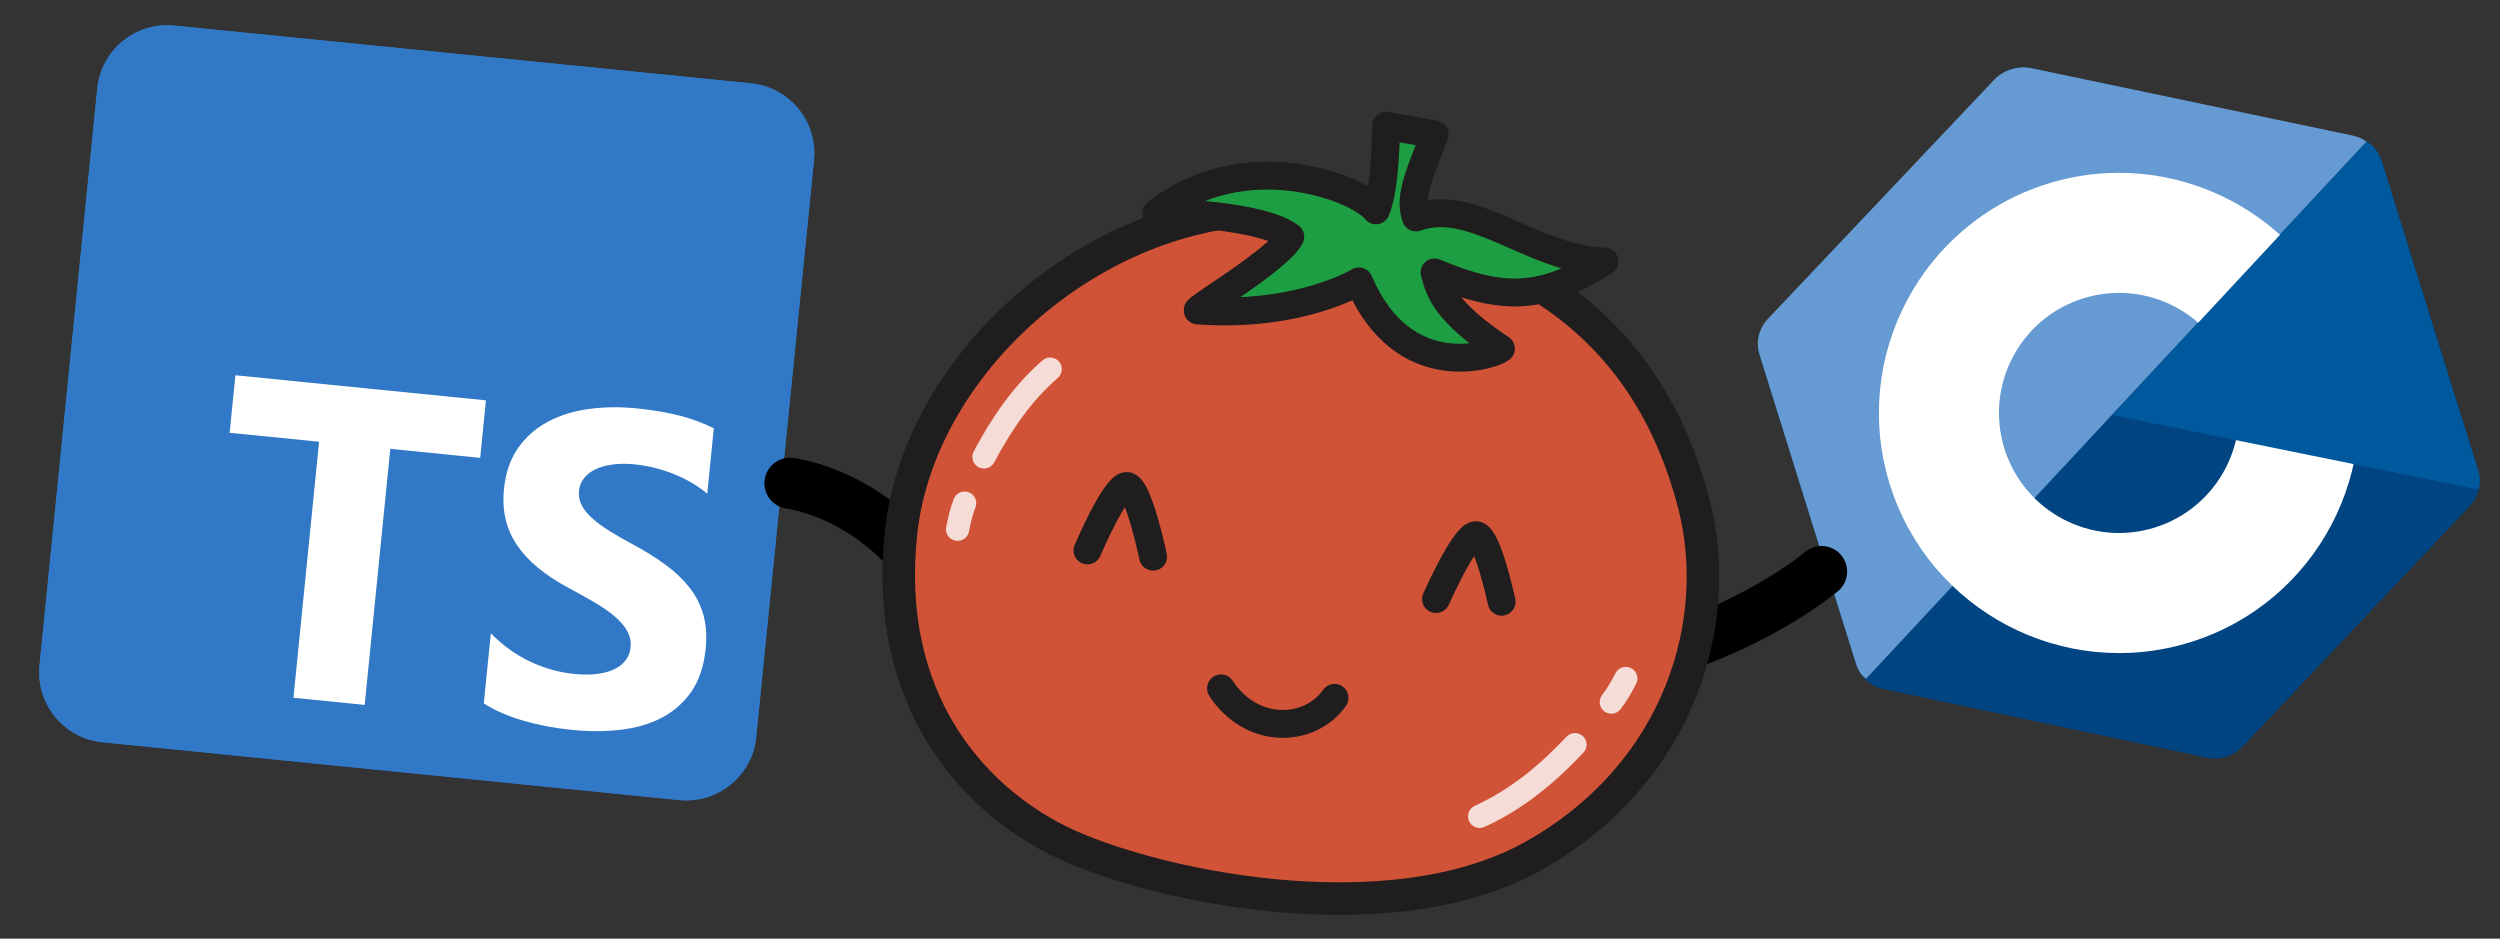 <svg width="538" height="202" viewBox="0 0 538 202" fill="none" xmlns="http://www.w3.org/2000/svg">
<rect x="0" y="0" width="538" height="202" fill="#333333" stroke="none"/>
<g clip-path="url(#clip0_523_51)">
<g clip-path="url(#clip1_523_51)">
<path d="M161.61 17.934L37.504 5.508C29.186 4.675 21.767 10.743 20.934 19.061L8.508 143.167C7.675 151.486 13.743 158.904 22.061 159.737L146.167 172.163C154.486 172.996 161.904 166.928 162.737 158.61L175.163 34.504C175.996 26.186 169.928 18.767 161.61 17.934Z" fill="#3178C6"/>
<path d="M161.61 17.934L37.504 5.508C29.186 4.675 21.767 10.743 20.934 19.061L8.508 143.167C7.675 151.486 13.743 158.904 22.061 159.737L146.167 172.163C154.486 172.996 161.904 166.928 162.737 158.61L175.163 34.504C175.996 26.186 169.928 18.767 161.61 17.934Z" fill="#3178C6"/>
<path fill-rule="evenodd" clip-rule="evenodd" d="M105.625 136.287L104.115 151.367C106.441 152.869 109.246 154.101 112.53 155.065C115.814 156.028 119.311 156.696 123.019 157.067C126.634 157.429 130.102 157.427 133.424 157.062C136.746 156.696 139.712 155.843 142.323 154.502C144.933 153.161 147.081 151.282 148.768 148.864C150.454 146.447 151.486 143.354 151.863 139.584C152.137 136.851 151.969 134.414 151.357 132.275C150.746 130.135 149.751 128.187 148.371 126.431C146.992 124.674 145.289 123.052 143.264 121.564C141.238 120.076 138.931 118.631 136.341 117.23C134.443 116.215 132.746 115.244 131.252 114.317C129.758 113.39 128.501 112.471 127.481 111.559C126.461 110.648 125.697 109.715 125.19 108.76C124.682 107.805 124.485 106.762 124.598 105.63C124.702 104.594 125.063 103.686 125.681 102.907C126.298 102.128 127.124 101.489 128.158 100.989C129.192 100.49 130.433 100.146 131.88 99.958C133.328 99.77 134.915 99.762 136.644 99.935C137.901 100.061 139.22 100.288 140.599 100.617C141.979 100.945 143.356 101.377 144.732 101.911C146.107 102.445 147.432 103.078 148.708 103.808C149.984 104.539 151.148 105.354 152.201 106.253L153.612 92.162C151.406 91.053 148.964 90.15 146.288 89.454C143.612 88.758 140.514 88.233 136.994 87.881C133.411 87.522 129.978 87.567 126.695 88.016C123.413 88.464 120.472 89.384 117.872 90.773C115.273 92.163 113.14 94.052 111.472 96.439C109.805 98.826 108.795 101.779 108.442 105.298C107.992 109.79 108.905 113.753 111.18 117.186C113.455 120.618 117.123 123.698 122.183 126.426C124.172 127.482 126.022 128.508 127.731 129.505C129.441 130.501 130.904 131.504 132.12 132.514C133.336 133.524 134.27 134.586 134.92 135.698C135.571 136.81 135.83 138.026 135.698 139.346C135.6 140.32 135.274 141.199 134.719 141.984C134.165 142.77 133.377 143.421 132.357 143.937C131.337 144.454 130.095 144.813 128.631 145.016C127.166 145.218 125.475 145.223 123.558 145.031C120.289 144.704 117.11 143.807 114.018 142.339C110.928 140.872 108.13 138.854 105.625 136.287ZM83.994 96.594L103.339 98.531L104.578 86.156L50.658 80.757L49.419 93.132L68.669 95.06L63.153 150.16L78.477 151.694L83.994 96.594Z" fill="white"/>
</g>
<g clip-path="url(#clip2_523_51)">
<path fill-rule="evenodd" clip-rule="evenodd" d="M429.388 17.099C431.362 15.01 434.307 14.091 437.114 14.689C451.004 17.635 492.801 26.508 506.694 29.453C509.504 30.046 511.75 32.067 512.588 34.751C516.727 48.019 529.184 87.953 533.323 101.22C534.16 103.905 533.462 106.844 531.488 108.933C521.738 119.254 492.399 150.318 482.645 160.641C480.671 162.729 477.726 163.648 474.919 163.051C461.03 160.104 419.232 151.231 405.339 148.286C402.532 147.689 400.286 145.671 399.449 142.987C395.31 129.719 382.853 89.786 378.714 76.518C377.876 73.833 378.575 70.894 380.549 68.805C390.295 58.485 419.642 27.419 429.388 17.099Z" fill="#004482"/>
<path fill-rule="evenodd" clip-rule="evenodd" d="M401.585 146.067C400.257 145.105 399.751 143.956 399.251 142.353C395.137 129.163 382.751 89.459 378.635 76.265C377.802 73.594 378.501 70.67 380.471 68.594C390.191 58.325 419.447 27.414 429.166 17.142C431.134 15.062 434.374 14.083 437.176 14.674C451.01 17.595 492.48 26.257 506.314 29.178C507.433 29.417 508.36 29.835 509.273 30.482L401.585 146.067Z" fill="#659AD2"/>
<path fill-rule="evenodd" clip-rule="evenodd" d="M440.631 39.544C467.853 31.052 496.848 46.257 505.34 73.48C513.832 100.702 498.626 129.696 471.404 138.189C444.181 146.681 415.187 131.475 406.695 104.253C398.203 77.03 413.409 48.036 440.631 39.544ZM448.324 64.205C461.934 59.959 476.432 67.56 480.679 81.173C484.924 94.782 477.32 109.282 463.711 113.527C450.101 117.773 435.602 110.169 431.356 96.559C427.11 82.947 434.711 68.452 448.324 64.205Z" fill="white"/>
<path fill-rule="evenodd" clip-rule="evenodd" d="M509.277 30.52C511.625 31.654 512.39 34.23 513.02 36.249C517.191 49.618 528.941 87.681 533.256 101.006C533.705 102.397 533.702 104.01 533.357 105.332L454.584 89.314L509.277 30.52Z" fill="#00599C"/>
</g>
<path d="M170 104C170 104 200.437 107.446 209.463 146.91" stroke="black" stroke-width="11" stroke-linecap="round"/>
<path d="M392 123C392 123 339.518 167.525 274.785 128.307" stroke="black" stroke-width="11" stroke-linecap="round"/>
<path d="M227.736 180.891C209.09 171.582 190.051 150.399 193.904 114.594C198.151 75.127 241.988 38.887 285.508 45.757C329.028 52.626 354.904 71.73 364.478 108.271C371.002 133.174 361.997 165.988 330.357 183.995C298.718 202.003 246.382 190.2 227.736 180.891Z" fill="#D05237" stroke="#1F1D1D" stroke-width="7" stroke-linejoin="round"/>
<path d="M318.416 175.682C326.452 172.045 333.22 166.366 338.93 160.249" stroke="white" stroke-opacity="0.8" stroke-width="5" stroke-linecap="round" stroke-linejoin="round"/>
<path d="M346.756 151.088C347.844 149.719 348.906 147.893 349.875 146.012" stroke="white" stroke-opacity="0.8" stroke-width="5" stroke-linecap="round" stroke-linejoin="round"/>
<path d="M226.001 79.44C220.065 84.546 215.448 91.335 211.749 98.324" stroke="white" stroke-opacity="0.8" stroke-width="5" stroke-linecap="round" stroke-linejoin="round"/>
<path d="M207.591 108.274C206.966 109.851 206.472 111.855 206.072 113.887" stroke="white" stroke-opacity="0.8" stroke-width="5" stroke-linecap="round" stroke-linejoin="round"/>
<path d="M262.759 148.142C269.403 158.247 281.92 157.699 287.191 150.18" stroke="#1F1D1D" stroke-width="6" stroke-linecap="round" stroke-linejoin="round"/>
<path d="M234.026 118.45C234.026 118.45 240.038 104.347 242.524 104.583C245.009 104.819 248.149 119.791 248.149 119.791" stroke="#1F1D1D" stroke-width="6" stroke-linecap="round" stroke-linejoin="round"/>
<path d="M309.04 128.919C309.04 128.919 315.272 114.831 317.712 115.172C320.153 115.513 323.149 129.497 323.149 129.497" stroke="#1F1D1D" stroke-width="6" stroke-linecap="round" stroke-linejoin="round"/>
<path d="M248.871 45.85C267.81 30.963 292.277 40.343 296.101 45.264C298.29 40.145 298.281 27.066 298.281 27.066L308.719 28.914C306.161 36.147 302.928 42.114 304.703 46.787C317.234 42.352 329.538 55.773 345.294 56.269C331.909 64.453 323.75 64.959 308.715 58.625C309.775 62.828 311.298 67.228 322.988 75.034C321.247 76.446 301.929 82.891 292.435 60.561C292.435 60.561 279.611 68.386 257.767 66.812C256.689 66.735 275.349 55.7 277.673 50.949C271.529 46.191 250.708 45.601 248.871 45.85Z" fill="#1E9E42" stroke="#1F1D1D" stroke-width="6" stroke-linejoin="round"/>
</g>
<defs>
<clipPath id="clip0_523_51">
<rect width="538" height="202" fill="white"/>
</clipPath>
<clipPath id="clip1_523_51">
<rect width="155" height="155" fill="white" transform="translate(22.442 4) rotate(5.718)"/>
</clipPath>
<clipPath id="clip2_523_51">
<rect width="140.238" height="155" fill="white" transform="translate(366 35.763) rotate(-17.326)"/>
</clipPath>
</defs>
</svg>
